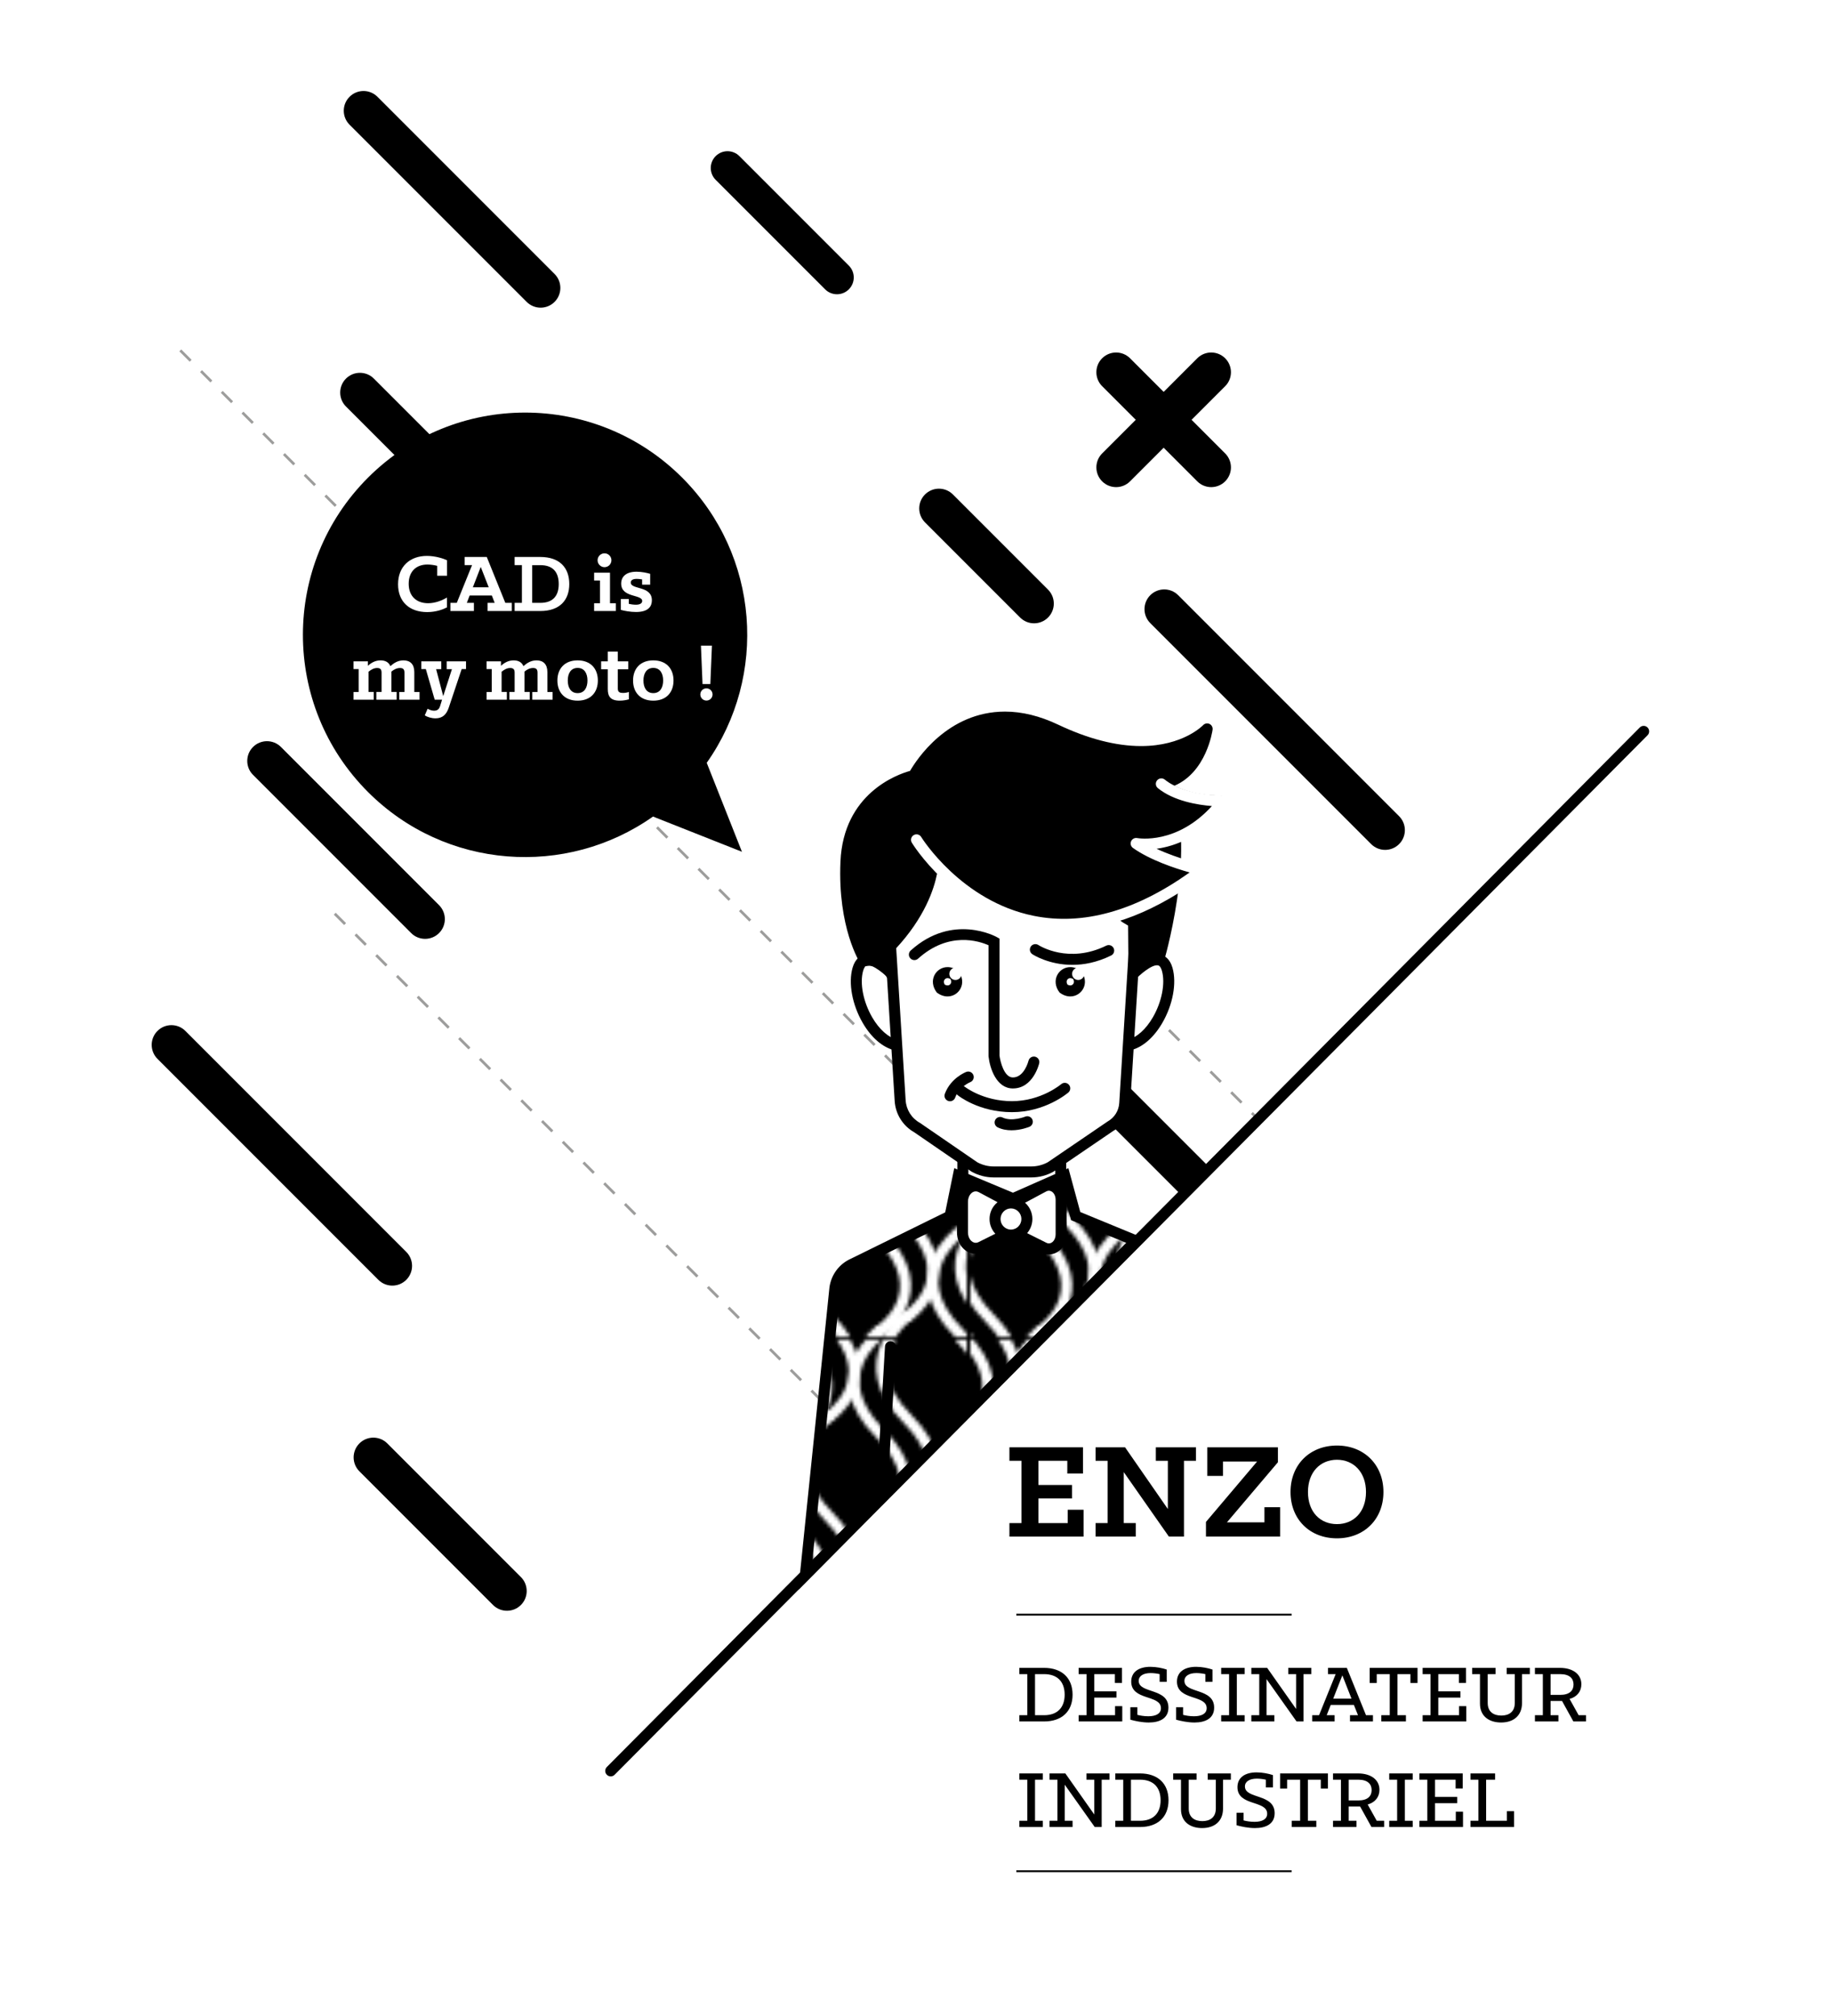 <?xml version="1.0" encoding="utf-8"?>
<!-- Generator: Adobe Illustrator 16.0.0, SVG Export Plug-In . SVG Version: 6.00 Build 0)  -->
<!DOCTYPE svg PUBLIC "-//W3C//DTD SVG 1.0//EN" "http://www.w3.org/TR/2001/REC-SVG-20010904/DTD/svg10.dtd">
<svg version="1.0" id="Calque_1" xmlns="http://www.w3.org/2000/svg" xmlns:xlink="http://www.w3.org/1999/xlink" x="0px" y="0px"
	 width="500px" height="550px" viewBox="0 0 500 550" enable-background="new 0 0 500 550" xml:space="preserve">
<pattern  y="661.394" width="43.037" height="53.167" patternUnits="userSpaceOnUse" id="Unnamed_Pattern" viewBox="10.759 -86.771 43.037 53.167" overflow="visible">
	<g>
		<polygon fill="none" points="10.759,-86.771 53.796,-86.771 53.796,-33.604 10.759,-33.604 		"/>
		<g>
			<defs>
				<rect id="SVGID_1_" x="10.759" y="-86.771" width="43.037" height="53.167"/>
			</defs>
			<clipPath id="SVGID_2_">
				<use xlink:href="#SVGID_1_"  overflow="visible"/>
			</clipPath>
			
				<path clip-path="url(#SVGID_2_)" fill="none" stroke="#FFFFFF" stroke-width="3" stroke-linecap="round" stroke-miterlimit="10" d="
				M51.555-58.584c0,0-15.791-11.333,0-27.125c15.791-15.791,0-26.082,0-26.082"/>
			
				<path clip-path="url(#SVGID_2_)" fill="none" stroke="#FFFFFF" stroke-width="3" stroke-linecap="round" stroke-miterlimit="10" d="
				M37.555-81.25c0,0-15.791-11.334,0-27.125s0-26.082,0-26.082"/>
			
				<path clip-path="url(#SVGID_2_)" fill="none" stroke="#FFFFFF" stroke-width="3" stroke-linecap="round" stroke-miterlimit="10" d="
				M30.036-85.167c0,0-15.791-11.334,0-27.125s0-26.082,0-26.082"/>
			
				<path clip-path="url(#SVGID_2_)" fill="none" stroke="#FFFFFF" stroke-width="3" stroke-linecap="round" stroke-miterlimit="10" d="
				M8.518-58.584c0,0-15.791-11.333,0-27.125c15.791-15.791,0-26.082,0-26.082"/>
			
				<path clip-path="url(#SVGID_2_)" fill="none" stroke="#FFFFFF" stroke-width="3" stroke-linecap="round" stroke-miterlimit="10" d="
				M59.073-54.667c0,0-15.791-11.334,0-27.125s0-26.082,0-26.082"/>
			
				<path clip-path="url(#SVGID_2_)" fill="none" stroke="#FFFFFF" stroke-width="3" stroke-linecap="round" stroke-miterlimit="10" d="
				M51.555-5.417c0,0-15.791-11.333,0-27.125c15.791-15.791,0-26.082,0-26.082"/>
			
				<path clip-path="url(#SVGID_2_)" fill="none" stroke="#FFFFFF" stroke-width="3" stroke-linecap="round" stroke-miterlimit="10" d="
				M37.555-28.084c0,0-15.791-11.334,0-27.125s0-26.082,0-26.082"/>
			
				<path clip-path="url(#SVGID_2_)" fill="none" stroke="#FFFFFF" stroke-width="3" stroke-linecap="round" stroke-miterlimit="10" d="
				M30.036-32c0,0-15.791-11.334,0-27.125s0-26.082,0-26.082"/>
			
				<path clip-path="url(#SVGID_2_)" fill="none" stroke="#FFFFFF" stroke-width="3" stroke-linecap="round" stroke-miterlimit="10" d="
				M16.036-54.667c0,0-15.791-11.334,0-27.125s0-26.082,0-26.082"/>
			
				<path clip-path="url(#SVGID_2_)" fill="none" stroke="#FFFFFF" stroke-width="3" stroke-linecap="round" stroke-miterlimit="10" d="
				M8.518-5.417c0,0-15.791-11.333,0-27.125c15.791-15.791,0-26.082,0-26.082"/>
			
				<path clip-path="url(#SVGID_2_)" fill="none" stroke="#FFFFFF" stroke-width="3" stroke-linecap="round" stroke-miterlimit="10" d="
				M59.073-1.5c0,0-15.791-11.334,0-27.125s0-26.082,0-26.082"/>
			
				<path clip-path="url(#SVGID_2_)" fill="none" stroke="#FFFFFF" stroke-width="3" stroke-linecap="round" stroke-miterlimit="10" d="
				M16.036-1.5c0,0-15.791-11.334,0-27.125s0-26.082,0-26.082"/>
		</g>
	</g>
</pattern>
<line fill="#FFED00" x1="256.266" y1="138.707" x2="282.225" y2="164.665"/>
<g>
	<path d="M282.225,170.05c-1.378,0-2.756-0.525-3.808-1.577l-25.959-25.959c-2.103-2.103-2.103-5.513,0-7.615
		c2.104-2.103,5.513-2.104,7.617-0.001l25.958,25.959c2.103,2.103,2.103,5.512,0.001,7.615
		C284.982,169.524,283.604,170.05,282.225,170.05"/>
	<line fill="#FFED00" x1="72.868" y1="207.595" x2="116.024" y2="250.751"/>
	<path d="M116.024,256.137c-1.378,0-2.757-0.526-3.809-1.577l-43.156-43.156c-2.102-2.103-2.102-5.514,0-7.616
		c2.104-2.103,5.514-2.104,7.616-0.001l43.157,43.157c2.103,2.103,2.103,5.513,0,7.616
		C118.781,255.611,117.402,256.137,116.024,256.137"/>
	<line fill="#FFED00" x1="98.233" y1="107.097" x2="124.192" y2="133.055"/>
	<path d="M124.192,138.441c-1.378,0-2.757-0.525-3.808-1.577l-25.959-25.959c-2.103-2.103-2.103-5.512,0-7.615
		s5.513-2.104,7.616-0.001L128,129.248c2.103,2.103,2.103,5.512,0,7.616C126.949,137.915,125.57,138.441,124.192,138.441"/>
	<line fill="#FFED00" x1="195.926" y1="43.193" x2="231.07" y2="78.336"/>
	<path d="M228.434,80.278c-1.172,0-2.343-0.447-3.236-1.341l-29.872-29.871c-1.788-1.787-1.788-4.686-0.001-6.474
		c1.788-1.787,4.686-1.788,6.473,0l29.872,29.872c1.788,1.787,1.788,4.686,0,6.473C230.777,79.831,229.605,80.278,228.434,80.278"/>
	<line fill="#FFED00" x1="304.614" y1="101.554" x2="330.573" y2="127.512"/>
	<path d="M330.572,132.897c-1.379,0-2.757-0.525-3.809-1.577l-25.958-25.958c-2.103-2.103-2.103-5.513-0.001-7.616
		c2.104-2.103,5.513-2.103,7.617,0l25.959,25.958c2.102,2.103,2.102,5.513,0,7.616C333.329,132.371,331.951,132.897,330.572,132.897
		"/>
	<line fill="#FFED00" x1="330.572" y1="101.554" x2="304.614" y2="127.512"/>
	<path d="M304.614,132.897c1.378,0,2.756-0.525,3.808-1.577l25.959-25.958c2.102-2.103,2.102-5.513,0-7.616
		c-2.104-2.103-5.513-2.103-7.617,0l-25.958,25.958c-2.103,2.103-2.103,5.513-0.001,7.616
		C301.856,132.371,303.235,132.897,304.614,132.897"/>
	<line fill="#FFED00" x1="99.209" y1="30.214" x2="147.549" y2="78.553"/>
	<path d="M147.549,83.938c-1.378,0-2.756-0.525-3.808-1.577L95.402,34.022c-2.104-2.104-2.104-5.513,0-7.616
		c2.102-2.103,5.512-2.104,7.615-0.001l48.34,48.34c2.103,2.103,2.103,5.512,0,7.615C150.306,83.413,148.927,83.938,147.549,83.938"
		/>
	<line fill="#FFED00" x1="101.9" y1="397.597" x2="138.365" y2="434.06"/>
	<path d="M138.365,439.445c-1.379,0-2.757-0.525-3.809-1.577l-36.464-36.463c-2.103-2.103-2.103-5.513,0-7.616
		c2.103-2.103,5.512-2.103,7.616,0l36.465,36.463c2.102,2.104,2.103,5.514,0,7.616C141.121,438.919,139.743,439.445,138.365,439.445
		"/>
	<line fill="#FFED00" x1="46.785" y1="285.063" x2="107.075" y2="345.353"/>
	<path d="M107.075,350.738c-1.378,0-2.756-0.526-3.808-1.577l-60.29-60.29c-2.103-2.103-2.103-5.513,0-7.615
		s5.513-2.104,7.616-0.001l60.291,60.29c2.102,2.104,2.102,5.514,0,7.616C109.832,350.211,108.454,350.738,107.075,350.738"/>
	<line fill="#FFED00" x1="288.412" y1="284.423" x2="331.998" y2="328.007"/>
	<path d="M292.221,280.616c-2.104-2.104-5.514-2.103-7.615,0c-2.104,2.104-2.104,5.513,0,7.616l38.338,38.337l7.616-7.616
		L292.221,280.616z"/>
	<line fill="#FFED00" x1="278.61" y1="227.23" x2="304.569" y2="253.188"/>
	<path fill="#FFED00" d="M304.569,258.574c-1.38,0-2.758-0.525-3.81-1.577l-25.958-25.958c-2.103-2.104-2.103-5.513-0.001-7.616
		c2.104-2.103,5.514-2.104,7.617,0l25.959,25.958c2.102,2.104,2.103,5.513,0,7.615C307.325,258.048,305.947,258.574,304.569,258.574
		"/>
	<line fill="#FFED00" x1="357.293" y1="386.931" x2="383.25" y2="412.889"/>
	<line fill="#FFED00" x1="327.75" y1="196.188" x2="388.04" y2="256.479"/>
	<path d="M378.041,231.864c-1.38,0-2.758-0.524-3.81-1.577l-60.29-60.29c-2.102-2.103-2.103-5.513,0-7.616
		c2.104-2.103,5.514-2.103,7.617,0l60.29,60.29c2.103,2.104,2.103,5.514,0,7.616C380.797,231.337,379.419,231.864,378.041,231.864"
		/>
	<path fill="#9D9D9C" d="M249.761,296.678l-2.829-2.829l0.53-0.53l2.829,2.829L249.761,296.678z M244.104,291.021l-2.829-2.829
		l0.53-0.53l2.829,2.829L244.104,291.021z M238.447,285.364l-2.828-2.828l0.53-0.53l2.828,2.828L238.447,285.364z M232.79,279.708
		l-2.829-2.829l0.53-0.53l2.829,2.829L232.79,279.708z M227.133,274.051l-2.829-2.829l0.53-0.53l2.829,2.829L227.133,274.051z
		 M221.477,268.394l-2.829-2.828l0.53-0.53l2.829,2.828L221.477,268.394z M215.819,262.737l-2.828-2.828l0.53-0.53l2.828,2.828
		L215.819,262.737z M210.163,257.08l-2.829-2.829l0.53-0.53l2.829,2.829L210.163,257.08z M204.506,251.423l-2.829-2.829l0.53-0.53
		l2.829,2.829L204.506,251.423z M198.849,245.766l-2.829-2.828l0.53-0.53l2.829,2.828L198.849,245.766z M193.192,240.109
		l-2.828-2.829l0.53-0.53l2.828,2.829L193.192,240.109z M187.535,234.453l-2.829-2.829l0.53-0.53l2.829,2.829L187.535,234.453z
		 M181.878,228.796l-2.829-2.829l0.53-0.53l2.829,2.829L181.878,228.796z M176.222,223.139l-2.829-2.828l0.53-0.53l2.829,2.828
		L176.222,223.139z M170.564,217.482l-2.828-2.829l0.53-0.53l2.828,2.829L170.564,217.482z M164.908,211.825l-2.828-2.829l0.53-0.53
		l2.828,2.829L164.908,211.825z M159.251,206.168l-2.829-2.828l0.53-0.53l2.829,2.828L159.251,206.168z M153.594,200.511
		l-2.829-2.828l0.53-0.53l2.829,2.828L153.594,200.511z M147.937,194.854l-2.828-2.829l0.53-0.53l2.828,2.829L147.937,194.854z
		 M142.28,189.198l-2.828-2.829l0.53-0.53l2.828,2.829L142.28,189.198z M136.624,183.541l-2.829-2.828l0.53-0.53l2.829,2.828
		L136.624,183.541z M130.967,177.884l-2.829-2.828l0.53-0.53l2.829,2.828L130.967,177.884z M125.31,172.227l-2.829-2.829l0.53-0.53
		l2.829,2.829L125.31,172.227z M119.653,166.57l-2.828-2.829l0.53-0.53l2.828,2.829L119.653,166.57z M113.996,160.913l-2.829-2.828
		l0.53-0.53l2.829,2.828L113.996,160.913z M108.339,155.256l-2.829-2.828l0.53-0.53l2.829,2.828L108.339,155.256z M102.683,149.6
		l-2.829-2.829l0.53-0.53l2.829,2.829L102.683,149.6z M97.025,143.943l-2.828-2.829l0.53-0.53l2.828,2.829L97.025,143.943z
		 M91.369,138.286l-2.828-2.828l0.53-0.53l2.828,2.828L91.369,138.286z M85.712,132.629l-2.829-2.828l0.53-0.53l2.829,2.828
		L85.712,132.629z M80.055,126.972l-2.829-2.829l0.53-0.53l2.829,2.829L80.055,126.972z M74.398,121.315l-2.829-2.829l0.53-0.53
		l2.829,2.829L74.398,121.315z M68.741,115.658l-2.828-2.828l0.53-0.53l2.828,2.828L68.741,115.658z M63.084,110.001l-2.829-2.828
		l0.53-0.53l2.829,2.828L63.084,110.001z M57.428,104.345l-2.829-2.829l0.53-0.53l2.829,2.829L57.428,104.345z M51.771,98.688
		l-2.829-2.829l0.53-0.53l2.829,2.829L51.771,98.688z"/>
	<path fill="#9D9D9C" d="M343.147,305.648l-1.734-1.734l0.531-0.53l1.734,1.734L343.147,305.648z M338.585,301.086l-2.828-2.829
		l0.531-0.53l2.828,2.829L338.585,301.086z M332.928,295.429l-2.828-2.828l0.531-0.53l2.828,2.828L332.928,295.429z
		 M327.271,289.772l-2.829-2.829l0.531-0.53l2.829,2.829L327.271,289.772z M321.614,284.115l-2.828-2.829l0.531-0.53l2.828,2.829
		L321.614,284.115z M315.957,278.458l-2.828-2.829l0.531-0.53l2.828,2.829L315.957,278.458z M310.301,272.801l-2.828-2.828
		l0.531-0.53l2.828,2.828L310.301,272.801z M304.644,267.145l-2.828-2.829l0.53-0.53l2.829,2.829L304.644,267.145z M298.987,261.488
		l-2.828-2.829l0.53-0.53l2.828,2.829L298.987,261.488z M293.331,255.831l-2.828-2.828l0.53-0.53l2.828,2.828L293.331,255.831z
		 M287.674,250.174l-2.829-2.828l0.53-0.53l2.829,2.828L287.674,250.174z M282.017,244.517l-2.829-2.829l0.53-0.53l2.829,2.829
		L282.017,244.517z M276.36,238.86l-2.829-2.829l0.53-0.53l2.829,2.829L276.36,238.86z"/>
	<path fill="#9D9D9C" d="M245.387,403.833l-1.557-1.557l0.53-0.531l1.557,1.557L245.387,403.833z M241.002,399.448l-2.829-2.829
		l0.53-0.531l2.829,2.829L241.002,399.448z M235.345,393.791l-2.828-2.828l0.53-0.531l2.828,2.828L235.345,393.791z
		 M229.688,388.133l-2.829-2.828l0.53-0.531l2.829,2.828L229.688,388.133z M224.032,382.476l-2.829-2.829l0.53-0.53l2.829,2.829
		L224.032,382.476z M218.375,376.82l-2.829-2.828l0.53-0.531l2.829,2.828L218.375,376.82z M212.718,371.163l-2.828-2.829l0.53-0.529
		l2.828,2.829L212.718,371.163z M207.061,365.506l-2.829-2.828l0.53-0.531l2.829,2.828L207.061,365.506z M201.404,359.849
		l-2.829-2.828l0.53-0.531l2.829,2.828L201.404,359.849z M195.748,354.192l-2.829-2.829l0.53-0.53l2.829,2.829L195.748,354.192z
		 M190.09,348.536l-2.828-2.828l0.53-0.531l2.828,2.828L190.09,348.536z M184.434,342.878l-2.828-2.828l0.53-0.531l2.828,2.828
		L184.434,342.878z M178.777,337.221l-2.829-2.828l0.53-0.531l2.829,2.829L178.777,337.221z M173.12,331.565l-2.829-2.829l0.53-0.53
		l2.829,2.828L173.12,331.565z M167.463,325.908l-2.828-2.829l0.53-0.53l2.828,2.829L167.463,325.908z M161.806,320.251
		l-2.828-2.829l0.53-0.53l2.828,2.829L161.806,320.251z M156.149,314.594l-2.829-2.828l0.53-0.53l2.829,2.828L156.149,314.594z
		 M150.493,308.937l-2.829-2.828l0.53-0.53l2.829,2.828L150.493,308.937z M144.836,303.28l-2.829-2.829l0.53-0.53l2.829,2.829
		L144.836,303.28z M139.179,297.624l-2.828-2.829l0.53-0.53l2.828,2.829L139.179,297.624z M133.522,291.966l-2.828-2.828l0.53-0.53
		l2.828,2.828L133.522,291.966z M127.865,286.31l-2.829-2.828l0.53-0.53l2.829,2.828L127.865,286.31z M122.208,280.653l-2.829-2.829
		l0.53-0.53l2.829,2.829L122.208,280.653z M116.551,274.996l-2.828-2.829l0.53-0.53l2.828,2.829L116.551,274.996z M110.895,269.339
		l-2.828-2.828l0.53-0.53l2.828,2.828L110.895,269.339z M105.238,263.682l-2.829-2.828l0.53-0.53l2.829,2.828L105.238,263.682z
		 M99.581,258.025l-2.829-2.829l0.53-0.53l2.829,2.829L99.581,258.025z M93.924,252.369l-2.829-2.829l0.53-0.53l2.829,2.829
		L93.924,252.369z"/>
</g>
<path d="M291.001,329.807h-29.709v-18.311h29.709V329.807z M264.292,326.807h23.709v-12.311h-23.709V326.807z"/>
<path d="M310.003,338.529l-16.422-6.76l-2.979-10.987l-12.828,5.666l0.416,4.334h-3.49l0.401-4.334l-13.559-5.666l-2.25,10.987
	l-26.497,13.022c-2.635,1.189-4.486,3.634-4.916,6.492l-8.075,78.407L310.003,338.529z"/>
<pattern  id="SVGID_3_" xlink:href="#Unnamed_Pattern" patternTransform="matrix(1 0 0 -1 -879.161 0.021)">
</pattern>
<path fill="url(#SVGID_3_)" d="M310.003,338.529l-16.422-6.76l-2.979-10.987l-12.828,5.666l0.416,4.334h-3.49l0.401-4.334
	l-13.559-5.666l-2.25,10.987l-26.497,13.022c-2.635,1.189-4.486,3.634-4.916,6.492l-8.075,78.407L310.003,338.529z"/>
<path d="M217.877,433.773l8.511-82.643c0.517-3.446,2.679-6.301,5.791-7.706l25.792-12.677l2.468-12.053l16.02,6.694l15.135-6.685
	l3.242,11.959l17.807,7.331L217.877,433.773z M262.647,322.869l-2.032,9.922l-27.157,13.348c-2.225,1.005-3.738,3.004-4.094,5.369
	l-7.63,74.103l85.63-86.546l-15.037-6.189l-2.715-10.015l-10.241,4.523l0.47,4.899h-6.787l0.452-4.875L262.647,322.869z
	 M276.346,329.282h0.194l-0.099-1.029L276.346,329.282z"/>
<path fill="#FFFFFF" d="M281.308,333.282c0,0.835-0.679,1.513-1.515,1.513c-0.835,0-1.512-0.678-1.512-1.513
	s0.677-1.513,1.512-1.513C280.629,331.769,281.308,332.447,281.308,333.282"/>
<circle cx="279.793" cy="333.282" r="3.013"/>
<line fill="#FFFFFF" x1="243.039" y1="367.409" x2="240.627" y2="408.646"/>
<path d="M240.628,410.146c-0.03,0-0.059-0.001-0.089-0.003c-0.827-0.048-1.458-0.758-1.41-1.585l2.412-41.237
	c0.049-0.827,0.762-1.469,1.585-1.409c0.827,0.048,1.458,0.758,1.41,1.585l-2.412,41.237
	C242.078,409.531,241.417,410.146,240.628,410.146z"/>
<path fill="#FFFFFF" d="M266.308,340.561c-2.031,0-3.623-1.905-3.623-4.337v-8.364c0-2.432,1.592-4.337,3.624-4.337
	c0.519,0,1.021,0.129,1.498,0.383l8.096,4.325l0.28,7.768l-8.458,4.223C267.272,340.447,266.795,340.561,266.308,340.561"/>
<path d="M266.309,325.023c0.261,0,0.527,0.065,0.791,0.206l7.334,3.919l0.216,5.939l-7.596,3.792
	c-0.249,0.124-0.501,0.182-0.747,0.182c-1.126,0-2.123-1.214-2.123-2.837v-8.364C264.184,326.232,265.186,325.023,266.309,325.023
	 M266.309,322.023c-2.873,0-5.125,2.564-5.125,5.837v8.364c0,3.273,2.252,5.837,5.123,5.837c0.724,0,1.426-0.167,2.088-0.498
	l7.595-3.792l1.727-0.863l-0.068-1.929l-0.216-5.938l-0.061-1.726l-1.523-0.812l-7.335-3.919
	C267.818,322.211,267.076,322.023,266.309,322.023"/>
<path fill="#FFFFFF" d="M286.266,340.727c-0.455,0-0.898-0.106-1.318-0.316l-8.838-4.413l0.28-7.767l8.481-4.531
	c0.442-0.236,0.911-0.355,1.395-0.355c1.874,0,3.342,1.74,3.342,3.963v9.458C289.607,338.987,288.14,340.727,286.266,340.727"/>
<path d="M286.266,324.844c0.974,0,1.842,1.05,1.842,2.462v9.458c0,1.409-0.865,2.462-1.842,2.462c-0.215,0-0.434-0.05-0.648-0.158
	l-7.974-3.98l0.214-5.94l7.721-4.124C285.807,324.901,286.038,324.844,286.266,324.844 M286.266,321.844L286.266,321.844
	c-0.724,0-1.449,0.185-2.102,0.533l-7.72,4.124l-1.523,0.812l-0.062,1.726l-0.214,5.939l-0.069,1.93l1.727,0.862l7.975,3.981
	c0.63,0.314,1.299,0.474,1.988,0.474c2.715,0,4.842-2.398,4.842-5.462v-9.458C291.107,324.244,288.98,321.844,286.266,321.844"/>
<path fill="#FFFFFF" d="M275.918,336.952c-2.396,0-4.347-1.967-4.347-4.385c0-2.419,1.95-4.386,4.347-4.386
	c2.396,0,4.346,1.967,4.346,4.386C280.264,334.985,278.313,336.952,275.918,336.952"/>
<path d="M275.918,329.681c1.57,0,2.846,1.292,2.846,2.886c0,1.593-1.275,2.885-2.846,2.885c-1.571,0-2.847-1.292-2.847-2.885
	C273.071,330.973,274.347,329.681,275.918,329.681 M275.918,326.681c-3.225,0-5.847,2.64-5.847,5.886
	c0,3.245,2.622,5.885,5.847,5.885c3.224,0,5.846-2.64,5.846-5.885C281.764,329.321,279.142,326.681,275.918,326.681"/>
<path fill="#FFFFFF" d="M244.471,266.782c0,0-8.344-9.333-10.344-2.333s3.354,18.919,10.344,20.626"/>
<path d="M244.115,286.532c-3.242-0.792-6.316-3.444-8.656-7.469c-2.878-4.952-3.967-10.85-2.774-15.026
	c0.718-2.512,2.167-3.337,3.256-3.587c3.857-0.888,8.713,4.287,9.648,5.333l-2.236,2c-1.787-1.993-5.172-4.78-6.742-4.409
	c-0.438,0.101-0.789,0.601-1.042,1.487c-0.965,3.377,0.033,8.479,2.483,12.694c1.897,3.265,4.367,5.475,6.774,6.062L244.115,286.532
	z"/>
<path fill="#FFFFFF" d="M308.221,266.782c0,0,8.344-9.333,10.344-2.333s-3.354,18.919-10.344,20.626"/>
<path d="M308.576,286.532l-0.711-2.914c2.406-0.588,4.876-2.798,6.773-6.063c2.45-4.216,3.448-9.317,2.483-12.694
	c-0.253-0.886-0.604-1.387-1.042-1.487c-1.582-0.368-4.956,2.417-6.742,4.409l-2.235-2c0.934-1.046,5.78-6.226,9.648-5.333
	c1.089,0.25,2.538,1.075,3.256,3.587c1.192,4.175,0.104,10.073-2.774,15.025C314.893,283.087,311.819,285.74,308.576,286.532z"/>
<path fill="#FFFFFF" d="M278.669,205.474l-38.042,19.5l1.975,25.808l3.072,49.457c0.186,3.096,1.936,5.884,4.644,7.397
	l15.597,10.712c1.614,0.9,3.434,1.375,5.281,1.375h4.695h0.908h4.692c1.851,0,3.668-0.475,5.281-1.375l16.265-11.084
	c2.292-1.281,3.774-3.642,3.932-6.263l3.119-50.22v-20.666L278.669,205.474z"/>
<path d="M281.491,321.223h-10.296c-2.098,0-4.176-0.541-6.012-1.565l-0.119-0.074l-15.542-10.674
	c-3.134-1.779-5.131-4.982-5.347-8.582l-3.072-49.454l-2.049-26.781l39.784-20.393l32.749,25.685v21.396l-3.122,50.312
	c-0.188,3.121-1.919,5.899-4.637,7.445l-16.326,11.119C285.669,320.682,283.59,321.223,281.491,321.223z M266.704,317.071
	c1.375,0.754,2.927,1.152,4.492,1.152h10.296c1.566,0,3.119-0.399,4.494-1.154l16.32-11.114c1.855-1.038,3.04-2.923,3.167-5.043
	l3.119-50.223l-0.003-19.843l-30.089-23.599l-36.3,18.607l1.898,24.814l3.074,49.479c0.156,2.601,1.606,4.911,3.878,6.181
	l0.117,0.073L266.704,317.071z"/>
<path d="M258.609,266.845c0.235,0,0.496,0.079,0.768,0.229c0.206,0.365,0.331,0.804,0.129,1.212c-0.133,0.27-0.44,0.559-0.898,0.559
	c-0.237,0-0.5-0.08-0.771-0.231c-0.205-0.366-0.328-0.804-0.126-1.209C257.843,267.134,258.15,266.845,258.609,266.845
	 M258.607,263.845c-3.144,0-5.439,3.627-2.936,6.925c0.985,0.752,1.998,1.075,2.936,1.075c3.146,0,5.445-3.636,2.926-6.935
	C260.552,264.166,259.543,263.845,258.607,263.845"/>
<path fill="#FFFFFF" d="M262.438,265.685c0,0.92-0.747,1.668-1.669,1.668s-1.669-0.748-1.669-1.668c0-0.922,0.747-1.669,1.669-1.669
	S262.438,264.763,262.438,265.685"/>
<path d="M292.109,266.845c0.235,0,0.496,0.079,0.768,0.229c0.206,0.365,0.331,0.804,0.129,1.212c-0.133,0.27-0.44,0.559-0.898,0.559
	c-0.237,0-0.5-0.08-0.771-0.231c-0.205-0.366-0.328-0.804-0.126-1.209C291.343,267.134,291.65,266.845,292.109,266.845
	 M292.107,263.845c-3.144,0-5.439,3.627-2.936,6.925c0.985,0.752,1.998,1.075,2.936,1.075c3.146,0,5.445-3.636,2.926-6.935
	C294.052,264.166,293.043,263.845,292.107,263.845"/>
<path fill="#FFFFFF" d="M295.938,265.685c0,0.92-0.747,1.668-1.669,1.668s-1.669-0.748-1.669-1.668c0-0.922,0.747-1.669,1.669-1.669
	S295.938,264.763,295.938,265.685"/>
<path d="M276.438,296.949c-4.481,0-6.279-5.475-6.635-8.71l-0.009-0.164V257.88c-2.516-1.122-10.848-3.904-19.231,3.665
	c-0.616,0.555-1.564,0.506-2.119-0.108c-0.555-0.615-0.507-1.563,0.108-2.119c11.476-10.363,23.369-3.737,23.488-3.669l0.753,0.433
	v31.906c0.201,1.628,1.256,5.962,3.644,5.962c3.127,0,4.259-4.511,4.27-4.557c0.195-0.803,1.005-1.297,1.808-1.107
	c0.804,0.193,1.301,0.997,1.111,1.802C283.56,290.367,281.94,296.949,276.438,296.949z"/>
<path d="M276.191,303.417c-9.036,0-14.631-4.48-14.865-4.671c-0.642-0.523-0.738-1.468-0.214-2.11
	c0.523-0.64,1.466-0.736,2.107-0.216c0.072,0.057,5.07,3.998,12.972,3.998c7.956,0,13.377-4.59,13.431-4.637
	c0.627-0.541,1.574-0.471,2.116,0.158c0.541,0.628,0.47,1.575-0.158,2.116C291.326,298.273,285.249,303.417,276.191,303.417z"/>
<path d="M276.064,308.36c-1.223,0-2.534-0.201-3.758-0.788c-0.747-0.358-1.062-1.254-0.704-2.001
	c0.358-0.747,1.253-1.062,2.001-0.704c2.564,1.231,6.165-0.211,6.2-0.226c0.764-0.319,1.643,0.041,1.962,0.805
	c0.32,0.764-0.041,1.643-0.805,1.962C280.829,307.464,278.644,308.36,276.064,308.36z"/>
<path d="M259.278,300.444c-0.172,0-0.346-0.03-0.517-0.092c-0.777-0.285-1.177-1.147-0.892-1.925
	c1.584-4.32,5.681-5.926,5.855-5.992c0.774-0.296,1.641,0.093,1.936,0.867c0.294,0.772-0.091,1.636-0.86,1.934
	c-0.067,0.027-3.017,1.234-4.114,4.225C260.464,300.068,259.89,300.444,259.278,300.444z"/>
<path fill="#FFFFFF" d="M282.581,259.074c0,0,8.797,5.771,20.012,0.26"/>
<path d="M292.671,263.233c-6.377,0-10.652-2.734-10.913-2.905c-0.693-0.455-0.886-1.385-0.432-2.077
	c0.453-0.691,1.38-0.884,2.073-0.434l0,0c0.333,0.215,8.267,5.214,18.531,0.17c0.744-0.364,1.641-0.059,2.008,0.685
	c0.365,0.744,0.059,1.643-0.686,2.008C299.376,262.585,295.774,263.233,292.671,263.233z"/>
<path d="M309.49,264.845c0,0,3.888-3.83,6.974-3.83c0,0,9.57-33.7,0.497-47.161c-9.075-13.46-33.5-6.666-33.5-6.666
	s8.167,35.5,25.917,44.416L309.49,264.845z"/>
<path d="M308.021,268.389l-0.136-15.876c-7.354-4.066-13.912-12.763-19.502-25.871c-4.264-9.997-6.3-18.749-6.384-19.116
	l-0.321-1.397l1.381-0.384c0.26-0.072,6.446-1.769,13.852-1.769c9.942,0,17.305,3.126,21.294,9.042
	c9.354,13.879,0.101,47.005-0.298,48.409l-0.31,1.09h-1.134c-1.791,0-4.583,2.085-5.922,3.399L308.021,268.389z M285.285,208.291
	c1.749,6.665,9.839,34.475,24.766,41.973l0.819,0.411l0.094,11.017c1.229-0.863,2.769-1.731,4.315-2.049
	c1.447-5.543,8.186-33.455,0.438-44.949c-3.453-5.122-9.78-7.719-18.806-7.719C291.948,206.974,287.477,207.805,285.285,208.291z"/>
<path d="M236.127,262.105c0,0-6.008-9.195-5.25-26.945c0.857-20.082,18.5-23.555,18.5-23.555s12.896-24.823,38.729-12.573
	c28.715,13.617,41.354-0.177,41.354-0.177s-1.833,13.167-12.5,15c0,0,5,4.66,15.917,4.66c0,0-9.613,12.231-21.5,12.231
	c0,0,7.608,4.859,15.75,6.609c0,0-39.021,31.177-72.5-2.195c0,0-0.021,10.872-11.751,23.159l0.43,7.537
	C243.307,265.856,240.877,261.167,236.127,262.105"/>
<path d="M243.307,267.356c-0.547,0-1.065-0.301-1.329-0.804c-0.028-0.053-1.676-3.071-4.613-3.071c-0.308,0-0.626,0.032-0.947,0.096
	c-0.603,0.118-1.211-0.14-1.546-0.651c-0.256-0.392-6.263-9.806-5.492-27.83c0.796-18.663,15.569-23.835,19.001-24.786
	c1.761-3.046,10.26-16.175,25.908-16.175c4.64,0,9.505,1.192,14.461,3.542c8.202,3.89,15.834,5.862,22.683,5.862
	c11.475,0,16.875-5.645,16.928-5.702c0.446-0.478,1.155-0.615,1.744-0.333c0.591,0.281,0.934,0.911,0.843,1.559
	c-0.072,0.521-1.717,11.585-10.429,15.305c2.376,1.206,6.453,2.648,12.36,2.648c0.574,0,1.099,0.328,1.35,0.844
	c0.251,0.517,0.185,1.131-0.17,1.583c-0.357,0.455-7.809,9.795-17.943,12.229c2.896,1.47,7.059,3.3,11.329,4.218
	c0.566,0.122,1.012,0.559,1.145,1.123s-0.071,1.154-0.523,1.516c-0.693,0.554-17.211,13.556-38.29,13.557
	c-12.547,0-23.979-4.633-34.022-13.78c-0.808,4.176-3.349,12.016-11.341,20.576l0.393,6.892c0.041,0.707-0.418,1.345-1.101,1.532
	C243.571,267.339,243.438,267.356,243.307,267.356z M237.365,260.481c1.706,0,3.107,0.57,4.208,1.312l-0.193-3.389
	c-0.023-0.415,0.126-0.821,0.413-1.121c11.116-11.645,11.335-22.028,11.336-22.131c0.005-0.604,0.372-1.148,0.931-1.377
	c0.558-0.23,1.2-0.104,1.628,0.323c9.976,9.944,21.444,14.986,34.087,14.986c15.365,0,28.52-7.538,33.865-11.09
	c-6.983-2.127-12.79-5.805-13.069-5.983c-0.562-0.359-0.819-1.045-0.632-1.685c0.187-0.64,0.773-1.08,1.439-1.08
	c7.915,0,14.911-5.973,18.248-9.369c-9.148-0.792-13.488-4.739-13.688-4.925c-0.417-0.389-0.578-0.98-0.415-1.526
	c0.163-0.546,0.622-0.953,1.184-1.049c5.894-1.013,8.809-6.029,10.174-9.707c-3.09,1.826-8.174,3.869-15.449,3.869
	c-7.297,0-15.361-2.069-23.968-6.151c-4.551-2.158-8.984-3.252-13.176-3.252c-15.523,0-23.501,15.01-23.58,15.161
	c-0.21,0.405-0.594,0.692-1.042,0.78c-0.67,0.135-16.496,3.532-17.291,22.147c-0.607,14.197,3.218,22.743,4.557,25.27
	C237.078,260.485,237.222,260.481,237.365,260.481z"/>
<g>
	<path d="M250.141,229.121c2.064,3.565,30.372,44.34,77.986,8.233c0,0-11.414-2.535-18.04-7.239c0,0,12.99,2.414,23.79-11.6
		c0,0-10.861,0.241-16.917-4.661"/>
	<path fill="#FFFFFF" d="M290.405,253.68c-2.982,0-5.93-0.293-8.845-0.879c-21.407-4.308-32.61-22.743-32.717-22.928
		c-0.416-0.717-0.171-1.634,0.546-2.049c0.717-0.416,1.635-0.17,2.049,0.546c0.101,0.173,10.923,17.508,30.713,21.49
		c13.397,2.695,27.697-1.287,42.537-11.84c-3.946-1.108-10.782-3.354-15.47-6.681c-0.574-0.408-0.788-1.16-0.513-1.808
		c0.273-0.648,0.957-1.017,1.655-0.89c0.458,0.08,10.818,1.786,20.402-8.741c-3.848-0.299-10.372-1.337-14.747-4.88
		c-0.645-0.521-0.744-1.466-0.223-2.11s1.465-0.745,2.109-0.222c5.566,4.506,15.837,4.322,15.94,4.328
		c0.593-0.023,1.111,0.308,1.372,0.823s0.202,1.135-0.15,1.592c-6.764,8.777-14.333,11.43-19.409,12.13
		c5.959,2.79,12.709,4.31,12.796,4.329c0.57,0.127,1.016,0.573,1.141,1.144c0.124,0.571-0.094,1.163-0.56,1.516
		C315.764,248.612,302.808,253.68,290.405,253.68z"/>
</g>
<path d="M166.683,484.63c-0.382,0-0.765-0.146-1.058-0.437c-0.587-0.584-0.59-1.533-0.006-2.121l281.913-283.598
	c0.584-0.588,1.533-0.589,2.121-0.006c0.588,0.584,0.59,1.534,0.006,2.122L167.747,484.188
	C167.454,484.483,167.068,484.63,166.683,484.63z"/>
<g>
	<path d="M275.498,415.526h3.279v-16.997h-3.279v-3.679h20.077v7.158h-4.279v-3.479h-7.879v6.6h9.158v3.679h-9.158v6.719h7.998
		v-3.639h4.319v7.318h-20.236V415.526z"/>
	<path d="M299.018,415.526h3.279v-16.997h-3.279v-3.679h8.039l11.678,16.837v-13.158h-3.279v-3.679h10.958v3.679h-3.279v20.677
		h-4.119l-12.318-17.597v13.917h3.279v3.68h-10.958V415.526z"/>
	<path d="M329.138,415.207l13.958-16.478h-9.318v3.919h-4.279v-7.798h19.276v4.079l-13.918,16.397h10.238v-4.12h4.279v7.999h-20.236
		V415.207z"/>
	<path d="M352.218,407.047c0-7.479,5.279-12.678,12.679-12.678c7.358,0,12.678,5.199,12.678,12.678s-5.319,12.638-12.678,12.638
		C357.497,419.685,352.218,414.526,352.218,407.047z M372.814,407.047c0-5.438-3.399-8.798-7.918-8.798
		c-4.56,0-7.919,3.359-7.919,8.798c0,5.479,3.359,8.759,7.919,8.759C369.415,415.806,372.814,412.527,372.814,407.047z"/>
</g>
<g>
	<path d="M278.212,467.938h2.16v-11.209h-2.16v-1.704h6.769c4.752,0,7.753,2.688,7.753,7.32c0,4.608-3.001,7.297-7.753,7.297h-6.769
		V467.938z M284.98,467.938c3.576,0,5.593-2.064,5.593-5.593c0-3.552-2.017-5.616-5.593-5.616h-2.496v11.209H284.98z"/>
	<path d="M294.388,467.938h2.16v-11.209h-2.16v-1.704h11.833v4.104h-1.944v-2.4h-5.616v4.704h6.049v1.704h-6.049v4.801h5.664v-2.473
		h1.969v4.177h-11.905V467.938z"/>
	<path d="M308.499,469.162v-3.408h1.92v2.089c0.721,0.191,1.824,0.384,2.977,0.384c2.017,0,3.456-0.672,3.456-2.208
		c0-3.744-8.112-1.992-8.112-7.249c0-2.688,2.136-4.032,5.232-4.032c1.56,0,3.264,0.336,4.464,0.744v3.36h-1.943v-2.112
		c-0.625-0.144-1.561-0.288-2.448-0.288c-1.992,0-3.265,0.769-3.265,2.136c0,3.505,8.112,1.873,8.112,7.297
		c0,2.904-2.352,4.057-5.376,4.057C311.739,469.93,309.867,469.546,308.499,469.162z"/>
	<path d="M320.979,469.162v-3.408h1.92v2.089c0.721,0.191,1.824,0.384,2.977,0.384c2.017,0,3.456-0.672,3.456-2.208
		c0-3.744-8.112-1.992-8.112-7.249c0-2.688,2.136-4.032,5.232-4.032c1.56,0,3.264,0.336,4.464,0.744v3.36h-1.943v-2.112
		c-0.625-0.144-1.561-0.288-2.448-0.288c-1.992,0-3.265,0.769-3.265,2.136c0,3.505,8.112,1.873,8.112,7.297
		c0,2.904-2.352,4.057-5.376,4.057C324.22,469.93,322.348,469.546,320.979,469.162z"/>
	<path d="M333.291,467.938h2.16v-11.209h-2.16v-1.704h6.408v1.704h-2.136v11.209h2.136v1.704h-6.408V467.938z"/>
	<path d="M341.522,467.938h2.16v-11.209h-2.16v-1.704h4.32l7.896,11.209v-9.505h-2.136v-1.704h6.288v1.704h-2.136v12.913h-1.896
		l-8.185-11.545v9.841h2.136v1.704h-6.288V467.938z"/>
	<path d="M358.13,467.938h1.873l4.536-11.209h-2.089v-1.704h5.137l5.232,12.913h1.896v1.704h-6.265v-1.704h2.185l-1.129-2.809
		h-6.312l-1.104,2.809h2.16v1.704h-6.121V467.938z M368.859,463.425l-2.496-6.36l-2.496,6.36H368.859z"/>
	<path d="M376.994,467.938h2.304v-11.209h-3.552v2.424h-1.92v-4.128h13.057v4.128h-1.944v-2.424h-3.528v11.209h2.305v1.704h-6.721
		V467.938z"/>
	<path d="M388.274,467.938h2.16v-11.209h-2.16v-1.704h11.833v4.104h-1.944v-2.4h-5.616v4.704h6.049v1.704h-6.049v4.801h5.664v-2.473
		h1.969v4.177h-11.905V467.938z"/>
	<path d="M403.922,464.77v-8.041h-2.136v-1.704h6.384v1.704h-2.136v7.873c0,2.496,1.704,3.432,3.72,3.432
		c2.017,0,3.673-0.96,3.673-3.456v-7.849h-2.208v-1.704h6.312v1.704h-2.137v7.896c0,3.385-2.256,5.305-5.712,5.305
		C406.562,469.93,403.922,468.346,403.922,464.77z"/>
	<path d="M418.922,467.938h2.16v-11.209h-2.16v-1.704h6.841c3.504,0,5.832,1.729,5.832,4.464c0,1.969-1.176,3.433-3.216,4.009
		l2.472,4.44h2.017v1.704h-3.456l-3.097-5.593h-3.12v3.889h2.136v1.704h-6.408V467.938z M425.811,462.393
		c2.592,0,3.648-1.2,3.648-2.832s-1.08-2.832-3.648-2.832h-2.616v5.664H425.811z"/>
	<path d="M278.212,496.738h2.16v-11.209h-2.16v-1.704h6.408v1.704h-2.136v11.209h2.136v1.704h-6.408V496.738z"/>
	<path d="M286.443,496.738h2.16v-11.209h-2.16v-1.704h4.32l7.896,11.209v-9.505h-2.136v-1.704h6.288v1.704h-2.136v12.913h-1.896
		l-8.185-11.545v9.841h2.136v1.704h-6.288V496.738z"/>
	<path d="M304.396,496.738h2.16v-11.209h-2.16v-1.704h6.769c4.752,0,7.753,2.688,7.753,7.32c0,4.608-3.001,7.297-7.753,7.297h-6.769
		V496.738z M311.164,496.738c3.576,0,5.593-2.064,5.593-5.593c0-3.552-2.017-5.616-5.593-5.616h-2.496v11.209H311.164z"/>
	<path d="M322.323,493.57v-8.041h-2.136v-1.704h6.384v1.704h-2.136v7.873c0,2.496,1.704,3.432,3.721,3.432
		c2.016,0,3.672-0.96,3.672-3.456v-7.849h-2.208v-1.704h6.312v1.704h-2.137v7.896c0,3.385-2.256,5.305-5.712,5.305
		C324.964,498.73,322.323,497.146,322.323,493.57z"/>
	<path d="M337.491,497.961v-3.408h1.92v2.089c0.721,0.191,1.824,0.384,2.977,0.384c2.017,0,3.456-0.672,3.456-2.208
		c0-3.744-8.112-1.992-8.112-7.249c0-2.688,2.136-4.032,5.232-4.032c1.56,0,3.264,0.336,4.464,0.744v3.36h-1.943v-2.112
		c-0.625-0.145-1.561-0.288-2.448-0.288c-1.992,0-3.265,0.769-3.265,2.136c0,3.505,8.112,1.873,8.112,7.297
		c0,2.904-2.352,4.057-5.376,4.057C340.731,498.73,338.859,498.346,337.491,497.961z"/>
	<path d="M352.539,496.738h2.304v-11.209h-3.552v2.424h-1.92v-4.128h13.057v4.128h-1.944v-2.424h-3.528v11.209h2.305v1.704h-6.721
		V496.738z"/>
	<path d="M363.818,496.738h2.16v-11.209h-2.16v-1.704h6.841c3.504,0,5.832,1.729,5.832,4.464c0,1.969-1.176,3.433-3.216,4.009
		l2.472,4.44h2.017v1.704h-3.456l-3.097-5.593h-3.12v3.889h2.136v1.704h-6.408V496.738z M370.707,491.193
		c2.592,0,3.648-1.199,3.648-2.832c0-1.632-1.08-2.832-3.648-2.832h-2.616v5.664H370.707z"/>
	<path d="M379.154,496.738h2.16v-11.209h-2.16v-1.704h6.408v1.704h-2.136v11.209h2.136v1.704h-6.408V496.738z"/>
	<path d="M387.387,496.738h2.16v-11.209h-2.16v-1.704h11.833v4.104h-1.944v-2.4h-5.616v4.704h6.049v1.704h-6.049v4.801h5.664v-2.473
		h1.969v4.177h-11.905V496.738z"/>
	<path d="M401.33,496.738h2.16v-11.209h-2.16v-1.704h6.721v1.704h-2.448v11.209h5.664v-2.616h1.969v4.32H401.33V496.738z"/>
</g>
<line x1="277.379" y1="440.501" x2="352.518" y2="440.501"/>
<rect x="277.379" y="440.251" width="75.139" height="0.5"/>
<line x1="277.379" y1="510.501" x2="352.518" y2="510.501"/>
<rect x="277.379" y="510.251" width="75.139" height="0.5"/>
<path d="M186.191,130.318c-23.681-23.681-62.076-23.681-85.757,0c-23.681,23.681-23.681,62.076,0,85.756
	c21.18,21.18,54.122,23.401,77.788,6.695l24.275,9.611l-9.614-24.273C209.59,184.441,207.372,151.498,186.191,130.318"/>
<g>
	<path fill="#FFFFFF" d="M108.641,159.41c0-4.892,3.269-7.749,7.87-7.749c2.373,0,4.577,0.751,5.497,1.187v4.238h-2.688v-2.712
		c-0.702-0.194-1.744-0.363-2.664-0.363c-3.027,0-5.11,1.865-5.11,5.255c0,3.487,2.228,5.303,5.279,5.303
		c2.01,0,3.85-0.775,5.158-1.55v2.688c-1.017,0.533-2.93,1.283-5.4,1.283C111.74,166.989,108.641,164.156,108.641,159.41z"/>
	<path fill="#FFFFFF" d="M122.926,164.471h1.743l4.165-10.292h-2.01v-2.228h6.03l5.061,12.52h1.768v2.228h-6.611v-2.228h1.938
		l-0.775-2.01h-6.054l-0.775,2.01h1.938v2.228h-6.417V164.471z M133.387,160.233l-2.179-5.569l-2.155,5.569H133.387z"/>
	<path fill="#FFFFFF" d="M140.457,164.471h1.985v-10.292h-1.985v-2.228h6.998c5.352,0,7.918,3.003,7.918,7.386
		c0,4.358-2.566,7.361-7.918,7.361h-6.998V164.471z M147.455,164.471c3.487,0,5.037-1.937,5.037-5.133
		c0-3.221-1.55-5.158-5.037-5.158h-2.204v10.292H147.455z"/>
	<path fill="#FFFFFF" d="M162.151,164.568h1.598v-6.199h-1.598v-2.131h4.334v8.33h1.598v2.131h-5.933V164.568z M164.984,150.958
		c1.042,0,1.889,0.848,1.889,1.889c0,1.042-0.847,1.889-1.889,1.889c-1.041,0-1.889-0.848-1.889-1.889
		C163.096,151.806,163.943,150.958,164.984,150.958z"/>
	<path fill="#FFFFFF" d="M169.439,166.384v-2.954h2.179v1.308c0.46,0.121,1.308,0.242,1.938,0.242c1.235,0,1.719-0.484,1.719-1.017
		c0-1.865-5.739-0.823-5.739-4.746c0-1.913,1.356-3.245,4.213-3.245c1.429,0,2.93,0.339,3.705,0.581v2.955h-2.204v-1.429
		c-0.46-0.097-1.089-0.146-1.477-0.146c-1.235,0-1.623,0.484-1.623,0.993c0,2.01,5.764,0.799,5.764,4.843
		c0,1.55-0.824,3.197-4.335,3.197C172.055,166.965,170.311,166.65,169.439,166.384z"/>
</g>
<g>
	<path fill="#FFFFFF" d="M96.486,188.781h1.404v-6.248h-1.404v-2.106h3.923v1.21c0.92-0.823,2.01-1.477,3.463-1.477
		c1.283,0,2.228,0.508,2.664,1.574c0.969-0.848,2.059-1.574,3.584-1.574c1.816,0,2.954,1.041,2.954,3.196v5.424h1.429v2.107h-5.545
		v-2.107h1.429v-5.254c0-0.872-0.315-1.284-1.211-1.284c-0.848,0-1.598,0.363-2.349,0.969v5.569h1.429v2.107h-5.545v-2.107h1.429
		v-5.254c0-0.872-0.314-1.284-1.21-1.284c-0.848,0-1.574,0.388-2.349,1.017v5.521h1.429v2.107h-5.521V188.781z"/>
	<path fill="#FFFFFF" d="M115.929,195.174l0.775-1.816c0.509,0.266,1.042,0.533,1.768,0.533c0.557,0,1.284-0.146,1.623-1.211
		l0.557-1.792h-2.01l-2.422-8.354h-1.235v-2.106h5.449v2.131h-1.405l1.938,7.361l2.373-7.361h-1.429v-2.131h5.279v2.106h-1.187
		l-3.511,10.485c-0.629,1.889-1.695,2.955-3.632,2.955C117.769,195.974,116.68,195.634,115.929,195.174z"/>
	<path fill="#FFFFFF" d="M132.805,188.781h1.404v-6.248h-1.404v-2.106h3.923v1.21c0.92-0.823,2.01-1.477,3.463-1.477
		c1.283,0,2.228,0.508,2.664,1.574c0.969-0.848,2.059-1.574,3.584-1.574c1.816,0,2.954,1.041,2.954,3.196v5.424h1.429v2.107h-5.545
		v-2.107h1.429v-5.254c0-0.872-0.315-1.284-1.211-1.284c-0.848,0-1.598,0.363-2.349,0.969v5.569h1.429v2.107h-5.545v-2.107h1.429
		v-5.254c0-0.872-0.314-1.284-1.21-1.284c-0.848,0-1.574,0.388-2.349,1.017v5.521h1.429v2.107h-5.521V188.781z"/>
	<path fill="#FFFFFF" d="M152.127,185.658c0-3.245,1.986-5.497,5.521-5.497c3.535,0,5.521,2.252,5.521,5.497
		c0,3.245-1.986,5.497-5.521,5.497C154.113,191.155,152.127,188.902,152.127,185.658z M160.336,185.658
		c0-1.913-0.823-3.439-2.688-3.439c-1.865,0-2.688,1.526-2.688,3.439s0.823,3.438,2.688,3.438
		C159.513,189.096,160.336,187.571,160.336,185.658z"/>
	<path fill="#FFFFFF" d="M165.88,188.006v-5.424h-1.816v-2.155h1.816v-2.664h2.736v2.664h2.857v2.155h-2.857v5.279
		c0,0.993,0.582,1.187,1.405,1.187c0.629,0,1.21-0.121,1.623-0.267v2.01c-0.63,0.169-1.478,0.363-2.495,0.363
		C166.558,191.155,165.88,189.919,165.88,188.006z"/>
	<path fill="#FFFFFF" d="M172.78,185.658c0-3.245,1.986-5.497,5.521-5.497c3.535,0,5.521,2.252,5.521,5.497
		c0,3.245-1.986,5.497-5.521,5.497C174.766,191.155,172.78,188.902,172.78,185.658z M180.989,185.658
		c0-1.913-0.823-3.439-2.688-3.439c-1.865,0-2.688,1.526-2.688,3.439s0.823,3.438,2.688,3.438
		C180.166,189.096,180.989,187.571,180.989,185.658z"/>
	<path fill="#FFFFFF" d="M191.134,189.459c0-0.92,0.75-1.671,1.671-1.671c0.92,0,1.671,0.75,1.671,1.671s-0.751,1.671-1.671,1.671
		C191.884,191.13,191.134,190.38,191.134,189.459z M191.303,176.141h3.003l-0.436,10.486h-2.131L191.303,176.141z"/>
</g>
</svg>
